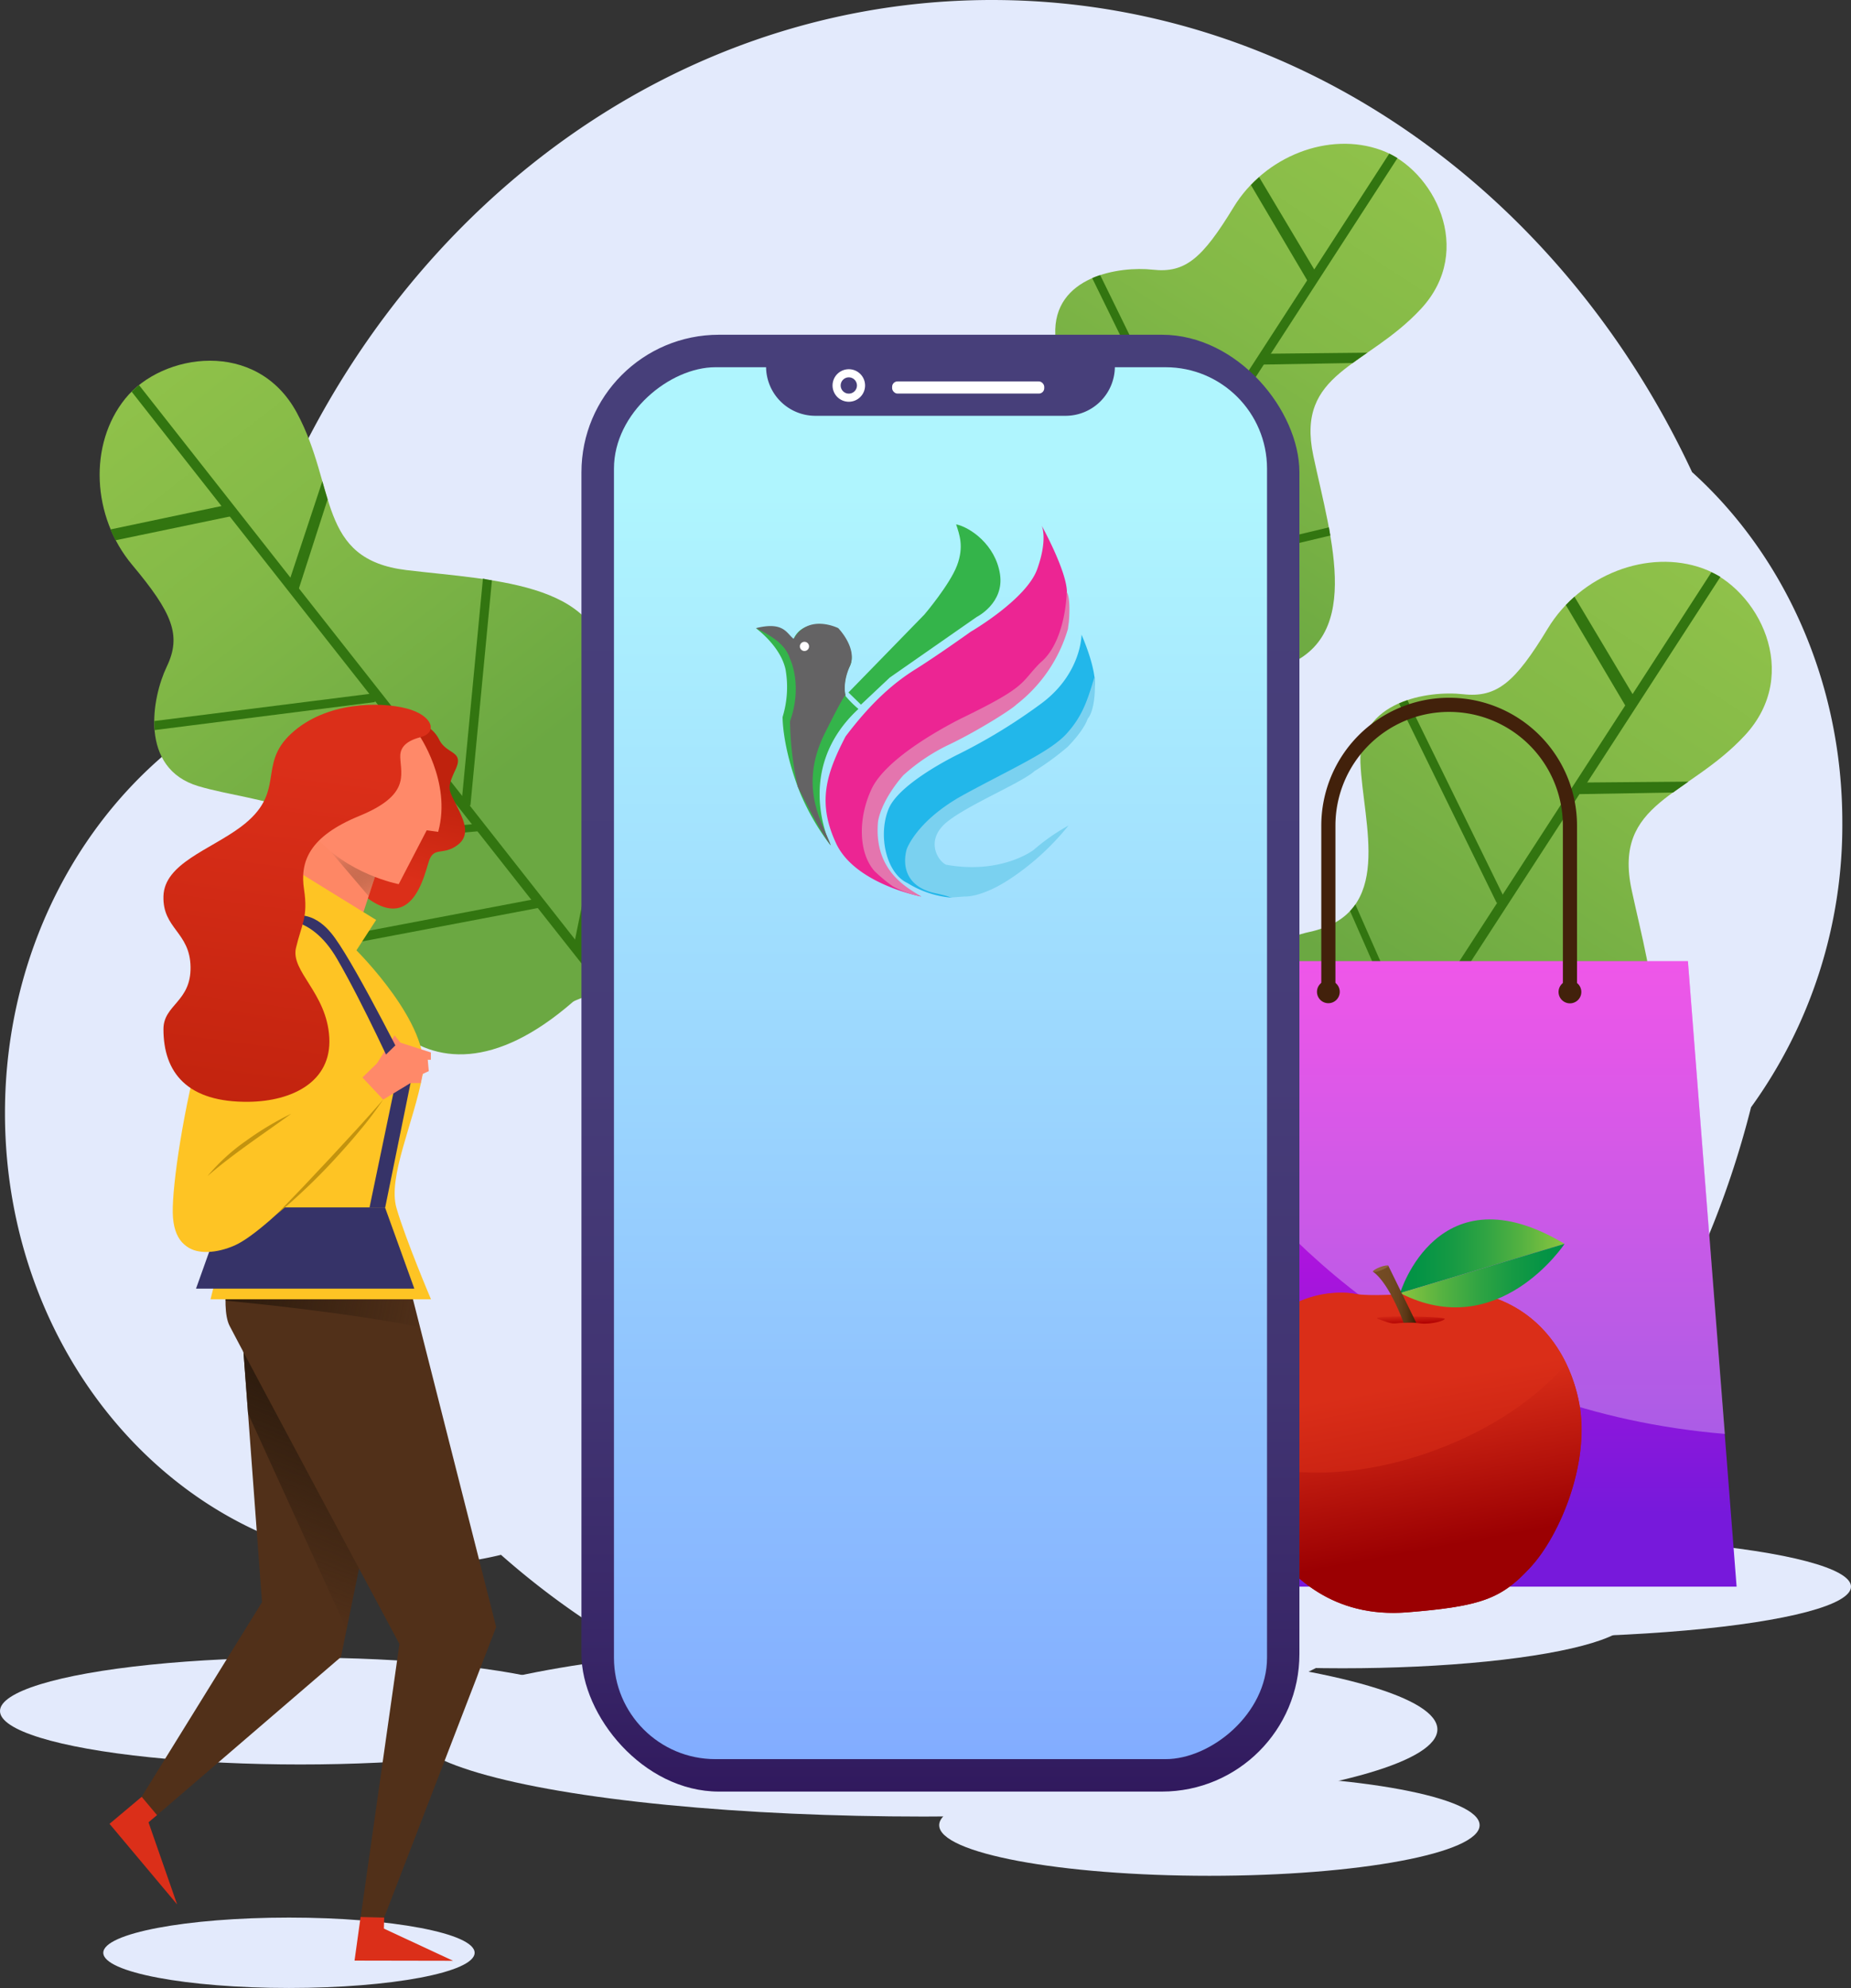 <svg xmlns="http://www.w3.org/2000/svg" xmlns:xlink="http://www.w3.org/1999/xlink" viewBox="0 0 409.84 440"><rect x="0" y="0" width="409.84" height="440" fill="#333333" stroke="none"/><defs><style>.a{isolation:isolate;}.b{fill:#e3eafc;}.c{fill:url(#a);}.d{fill:#327510;}.e{fill:url(#b);}.f{fill:url(#c);}.g{fill:url(#d);}.ai,.h{fill:#fff;}.h{opacity:0.3;mix-blend-mode:overlay;}.ah,.i{fill:none;stroke-miterlimit:10;}.i{stroke:#42210b;stroke-width:3.13px;}.j{fill:#42210b;}.k{fill:url(#e);}.l{fill:url(#f);}.m,.x{fill:#db2f19;}.m{opacity:0.5;mix-blend-mode:color-dodge;}.n{fill:url(#g);}.o{fill:url(#h);}.p{fill:url(#i);}.q{fill:url(#j);}.r{fill:#8c6239;}.s{fill:url(#k);}.t{fill:#fe8765;}.u,.y,.z{mix-blend-mode:multiply;}.u{fill:url(#l);}.v{fill:#ff8969;}.w{fill:#513019;}.y{fill:url(#m);}.z{fill:url(#n);}.aa{fill:#fec424;}.ab{fill:#363368;}.ac{fill:url(#o);}.ad{fill:#c2930f;}.ae{fill:url(#p);}.af{fill:url(#q);}.ag{fill:#473f7a;}.ah{stroke:#fff;stroke-width:1.8px;}.aj{fill:#34b44a;}.ak{fill:#646364;}.al{fill:#fefefe;}.am{fill:#ec2593;}.an{fill:#e475ae;}.ao{fill:#22b7ea;}.ap{fill:#7ad1f0;}</style><linearGradient id="a" x1="330.34" y1="342.64" x2="331.06" y2="220.53" gradientTransform="matrix(0.84, 0.54, -0.54, 0.84, 268.64, -209.72)" gradientUnits="userSpaceOnUse"><stop offset="0" stop-color="#6ba842"/><stop offset="0.57" stop-color="#83b947"/><stop offset="1" stop-color="#90c24a"/></linearGradient><linearGradient id="b" x1="220.11" y1="297.61" x2="220.79" y2="181.53" xlink:href="#a"/><linearGradient id="c" x1="78.01" y1="334.49" x2="78.73" y2="212.38" gradientTransform="matrix(0.78, -0.62, 0.62, 0.78, -119.64, -4.69)" xlink:href="#a"/><linearGradient id="d" x1="320.86" y1="184.62" x2="320.86" y2="335.04" gradientUnits="userSpaceOnUse"><stop offset="0.09" stop-color="#f60ddf"/><stop offset="1" stop-color="#7719db"/></linearGradient><linearGradient id="e" x1="361.29" y1="378.9" x2="352.9" y2="321.36" gradientUnits="userSpaceOnUse"><stop offset="0" stop-color="#b00002"/><stop offset="1" stop-color="#db2f19"/></linearGradient><linearGradient id="f" x1="361.38" y1="372.96" x2="354.72" y2="336.46" gradientUnits="userSpaceOnUse"><stop offset="0" stop-color="#9b0002"/><stop offset="1" stop-color="#db2f19"/></linearGradient><linearGradient id="g" x1="357.54" y1="323.06" x2="357.44" y2="320.76" xlink:href="#e"/><linearGradient id="h" x1="355.09" y1="308.04" x2="391.5" y2="308.04" gradientUnits="userSpaceOnUse"><stop offset="0" stop-color="#009245"/><stop offset="0.14" stop-color="#069445"/><stop offset="0.32" stop-color="#169a44"/><stop offset="0.52" stop-color="#30a443"/><stop offset="0.74" stop-color="#55b241"/><stop offset="0.97" stop-color="#85c33f"/><stop offset="1" stop-color="#8cc63f"/></linearGradient><linearGradient id="i" x1="355.09" y1="312.33" x2="391.5" y2="312.33" gradientUnits="userSpaceOnUse"><stop offset="0" stop-color="#8cc63f"/><stop offset="0.03" stop-color="#85c33f"/><stop offset="0.26" stop-color="#55b241"/><stop offset="0.48" stop-color="#30a443"/><stop offset="0.68" stop-color="#169a44"/><stop offset="0.86" stop-color="#069445"/><stop offset="1" stop-color="#009245"/></linearGradient><linearGradient id="j" x1="349.07" y1="316.45" x2="358.66" y2="316.45" gradientUnits="userSpaceOnUse"><stop offset="0" stop-color="#754c24"/><stop offset="0.36" stop-color="#724a23"/><stop offset="0.58" stop-color="#6a431e"/><stop offset="0.76" stop-color="#5c3816"/><stop offset="0.92" stop-color="#47290b"/><stop offset="1" stop-color="#3b1f04"/></linearGradient><linearGradient id="k" x1="135.17" y1="224.69" x2="140.52" y2="203.73" gradientUnits="userSpaceOnUse"><stop offset="0" stop-color="#db2f19"/><stop offset="1" stop-color="#bf220d"/></linearGradient><linearGradient id="l" x1="75.9" y1="186.69" x2="84.04" y2="199.77" gradientUnits="userSpaceOnUse"><stop offset="0" stop-color="#ff8969"/><stop offset="1" stop-color="#2e1c0e" stop-opacity="0"/></linearGradient><linearGradient id="m" x1="71.63" y1="309.27" x2="54.43" y2="352.54" gradientUnits="userSpaceOnUse"><stop offset="0" stop-color="#2e1c0e"/><stop offset="1" stop-color="#2e1c0e" stop-opacity="0"/></linearGradient><linearGradient id="n" x1="98.87" y1="310.95" x2="141.08" y2="319.43" xlink:href="#m"/><linearGradient id="o" x1="112.27" y1="199.15" x2="100.8" y2="284.49" xlink:href="#k"/><linearGradient id="p" x1="208.23" y1="125.21" x2="208.23" y2="430.88" gradientUnits="userSpaceOnUse"><stop offset="0" stop-color="#473f7a"/><stop offset="0.37" stop-color="#463c78"/><stop offset="0.6" stop-color="#413472"/><stop offset="0.79" stop-color="#382667"/><stop offset="0.95" stop-color="#2c1158"/><stop offset="1" stop-color="#280a52"/></linearGradient><linearGradient id="q" x1="253.31" y1="139.31" x2="253.31" y2="431.23" gradientTransform="translate(-12 518.62) rotate(-90)" gradientUnits="userSpaceOnUse"><stop offset="0" stop-color="#aff5fe"/><stop offset="0.47" stop-color="#9ad4fe"/><stop offset="1" stop-color="#80a9ff"/></linearGradient></defs><g class="a"><ellipse class="b" cx="204.51" cy="382.77" rx="113.75" ry="19.29"/><ellipse class="b" cx="336.74" cy="351.17" rx="73.1" ry="11.2"/><ellipse class="b" cx="297.28" cy="358.04" rx="63.79" ry="11.2"/><ellipse class="b" cx="63.98" cy="432.21" rx="41.11" ry="7.79"/><ellipse class="b" cx="267.78" cy="403.97" rx="59.83" ry="11.2"/><ellipse class="b" cx="66.5" cy="378.7" rx="66.5" ry="11.83"/><path class="b" d="M93,188.68C107.71,98.45,179,30,264.73,30c67.48,0,126,42.42,155,104.49C440.05,152.84,453,180.76,453,212a106.46,106.46,0,0,1-20.21,63.07c-20.51,81.41-88,141.15-168.06,141.15-41.12,0-78.91-15.76-108.72-42.09a82.65,82.65,0,0,1-19.42,2.32c-49.93,0-90.41-44.81-90.41-100.08C46.18,238.6,65.11,205.71,93,188.68Z" transform="translate(-45.08 -30)"/><path class="c" d="M327.82,292.72c1.76,1,20.07,28.86,41.61,14.81s2.94-23.9,28.11-30.91c21-5.86,13-30.11,8.81-49.65s12.36-20.5,25.08-34.22,2.92-32.51-9.27-36.93S395,157.21,387.79,169.1,376.56,184.5,369,183.65s-23.29,1.45-22.7,15.18S354,232.15,335,236.27,288.09,269.67,327.82,292.72Z" transform="translate(-45.08 -30)"/><path class="d" d="M426,157.69l-29.48,45.49L395.29,205,363,254.77l-1.49,2.3L341,288.76l-1.31,2L334,299.56c-.54-.56-1.06-1.1-1.54-1.63l12.61-19.48,1.13-1.72,10.5-16.21,1.07-1.67,18.85-29.09L377.8,228l27.62-42.63h0l1.12-1.72,17.48-27A19,19,0,0,1,426,157.69Z" transform="translate(-45.08 -30)"/><path class="d" d="M383.39,285.51h0l-44.62,5.78.31-.74-.65-1.46,2.59-.34L385,283.07A10.52,10.52,0,0,0,383.39,285.51Z" transform="translate(-45.08 -30)"/><path class="d" d="M347.24,278.52l-1.65,1.42-.77-1.5L323.64,241.2c.57-.38,1.16-.74,1.75-1.08l20.83,36.61Z" transform="translate(-45.08 -30)"/><path class="d" d="M410.3,245.55l-48.69,11.6-.06-.08-1.39-1.62,2.88-.68,46.9-11.18C410.08,244.24,410.19,244.89,410.3,245.55Z" transform="translate(-45.08 -30)"/><path class="d" d="M378.78,230l-2.14-.2-.19,0-21.6-44.12c.61-.27,1.23-.5,1.86-.71L377.8,228Z" transform="translate(-45.08 -30)"/><path class="d" d="M418.92,203c-1.17.82-2.31,1.62-3.4,2.41l-21.57.37.5-1-.28-1.59,2.3,0Z" transform="translate(-45.08 -30)"/><path class="d" d="M407.59,185.36l-1.43.54-.74-.56.07,1.74-13.71-23.17c.61-.64,1.25-1.26,1.91-1.84l12.86,21.54Z" transform="translate(-45.08 -30)"/><path class="d" d="M358.73,261l-1.93-.25-.08-.19L344,231.64a12.36,12.36,0,0,0,1.18-1.46l12.63,28.67Z" transform="translate(-45.08 -30)"/><path class="e" d="M261.21,193.38c1.68,1,19.09,27.44,39.56,14.08s2.8-22.72,26.72-29.39c19.95-5.56,12.33-28.62,8.38-47.2s11.75-19.48,23.84-32.52,2.78-30.91-8.81-35.12-25.79,1.33-32.68,12.63S307.55,90.5,300.31,89.69s-22.14,1.37-21.57,14.43,7.36,31.68-10.7,35.6S223.44,171.47,261.21,193.38Z" transform="translate(-45.08 -30)"/><path class="d" d="M354.5,65l-28,43.23L325.35,110,294.7,157.3l-1.42,2.19-19.52,30.12-1.25,1.94-5.4,8.33c-.52-.53-1-1-1.47-1.55l12-18.51,1.07-1.64,10-15.42,1-1.58,17.92-27.65,1.1-1.71L335,91.29h0l1.07-1.64L352.68,64A17.2,17.2,0,0,1,354.5,65Z" transform="translate(-45.08 -30)"/><path class="d" d="M314,186.53h0L271.62,192l.29-.69-.62-1.4,2.47-.32,41.78-5.4A9.65,9.65,0,0,0,314,186.53Z" transform="translate(-45.08 -30)"/><path class="d" d="M279.68,179.88l-1.57,1.35-.74-1.42L257.24,144.4c.55-.36,1.1-.71,1.67-1l19.8,34.81Z" transform="translate(-45.08 -30)"/><path class="d" d="M339.63,148.53l-46.29,11-.06-.07L292,158l2.74-.65,44.59-10.63C339.41,147.29,339.52,147.91,339.63,148.53Z" transform="translate(-45.08 -30)"/><path class="d" d="M309.66,133.71l-2-.18-.18,0L286.91,91.56a18.9,18.9,0,0,1,1.77-.67l20.05,40.93Z" transform="translate(-45.08 -30)"/><path class="d" d="M347.82,108.06c-1.11.78-2.2,1.53-3.24,2.29l-20.5.35.48-.92-.27-1.5,2.19,0Z" transform="translate(-45.08 -30)"/><path class="d" d="M337.05,91.31l-1.36.52-.7-.54.06,1.66-13-22c.58-.61,1.19-1.2,1.82-1.75l12.22,20.47Z" transform="translate(-45.08 -30)"/><path class="d" d="M290.6,163.19l-1.84-.24-.07-.19-12.11-27.45a11.09,11.09,0,0,0,1.12-1.38l12,27.25Z" transform="translate(-45.08 -30)"/><path class="f" d="M171.94,251.74c1.54-1.34,33.79-9.67,27.45-34.59s-21.66-10.51-20.16-36.59c1.24-21.75-24.3-22-44.14-24.38s-15.4-18.33-24.27-34.8-29.83-13.26-38-3.16S65.42,144.35,74.33,155s11,15.6,7.68,22.53S75.85,200.08,89,204s34,3.45,31.8,22.75S137.28,281.89,171.94,251.74Z" transform="translate(-45.08 -30)"/><path class="d" d="M75.87,115.24l33.51,42.6,1.35,1.71,36.67,46.59,1.7,2.16L172.45,238l1.5,1.91,6.46,8.2c-.7.33-1.38.65-2,.93L164,230.78l-1.27-1.62L150.8,214l-1.23-1.56-21.43-27.24-1.33-1.68L95.39,143.6h0L94.12,142,74.24,116.71A17.58,17.58,0,0,1,75.87,115.24Z" transform="translate(-45.08 -30)"/><path class="d" d="M183.07,196.83h0l-9,44.09-.59-.52-1.6.14.52-2.57,8.82-43.42A10.85,10.85,0,0,0,183.07,196.83Z" transform="translate(-45.08 -30)"/><path class="d" d="M164.78,228.77l.8,2-1.66.25-42.09,8c-.17-.67-.33-1.34-.46-2l41.38-7.88Z" transform="translate(-45.08 -30)"/><path class="d" d="M154,158.44l-4.76,49.83-.09,0-2,.79.28-3,4.58-48C152.64,158.23,153.29,158.34,154,158.44Z" transform="translate(-45.08 -30)"/><path class="d" d="M129,183.23l-.87,2-.09.17-48.74,6.19c0-.67-.07-1.32-.06-2l47.56-6Z" transform="translate(-45.08 -30)"/><path class="d" d="M116.45,136.52c.39,1.37.77,2.71,1.17,4L111,161.05l-.75-.79-1.59-.24.72-2.18Z" transform="translate(-45.08 -30)"/><path class="d" d="M96.11,141.55l0,1.53-.77.52,1.67.5-26.35,5.48c-.41-.78-.79-1.59-1.12-2.4L94.12,142Z" transform="translate(-45.08 -30)"/><path class="d" d="M151.87,212.23,151,214l-.21,0-31.45,2.72a11.51,11.51,0,0,0-1-1.59l31.21-2.69Z" transform="translate(-45.08 -30)"/><polygon class="g" points="384.51 351.17 257.22 351.17 268 212.73 373.73 212.73 384.51 351.17"/><path class="h" d="M427,347.37c-59.38-5-95.83-38.67-116.71-68.24l2.83-36.4H418.81Z" transform="translate(-45.08 -30)"/><path class="i" d="M339.2,249.54V212.73A26.74,26.74,0,0,1,365.94,186h0a26.75,26.75,0,0,1,26.75,26.74v36.81" transform="translate(-45.08 -30)"/><path class="j" d="M395.21,249.54a2.52,2.52,0,1,1-2.52-2.51A2.52,2.52,0,0,1,395.21,249.54Z" transform="translate(-45.08 -30)"/><path class="j" d="M341.72,249.54A2.52,2.52,0,1,1,339.2,247,2.52,2.52,0,0,1,341.72,249.54Z" transform="translate(-45.08 -30)"/><path class="k" d="M356.7,316.38s-8.43.67-11.63,0-17.45-1.2-24.38,14.25,0,34.1,5.2,41.16,14.2,16.39,30.81,15.06,20.87-3.07,27.26-10,13.19-22.78,10.79-36.1S381.52,311.72,356.7,316.38Z" transform="translate(-45.08 -30)"/><path class="l" d="M384,376.85c-6.4,6.93-10.66,8.66-27.27,10s-25.62-8-30.81-15c-2.83-3.84-6.16-11.12-7.51-19.43-1.12-7-.84-14.69,2.31-21.73,6.93-15.46,21.18-14.93,24.38-14.26s11.63,0,11.63,0c19.35-3.63,30.21,5.12,35.19,15.47a35.28,35.28,0,0,1,2.87,8.91C397.15,354.08,390.36,369.93,384,376.85Z" transform="translate(-45.08 -30)"/><path class="m" d="M391.89,331.85c-6.47,7.54-16.52,14.46-28.74,19-17.13,6.42-34.07,6.59-44.77,1.47-1.12-7-.84-14.69,2.31-21.73,6.93-15.46,21.18-14.93,24.38-14.26s11.63,0,11.63,0C376.05,312.75,386.91,321.5,391.89,331.85Z" transform="translate(-45.08 -30)"/><path class="n" d="M354.38,322.88a22.66,22.66,0,0,1,4.93,0c1.87.32,5.2-.34,5.66-.94s-17.31-.93-14.72,0S353.26,323,354.38,322.88Z" transform="translate(-45.08 -30)"/><path class="o" d="M391.5,305.3c-28.08-16.81-36.41,10.9-36.41,10.9l36.41-10.9Z" transform="translate(-45.08 -30)"/><path class="p" d="M355.09,316.2h0c21.81,11.18,36.41-10.9,36.41-10.9Z" transform="translate(-45.08 -30)"/><path class="q" d="M355.86,322.78s-3.06-8.66-6.79-11.33l3.39-1.33,6.2,12.66A16.86,16.86,0,0,0,355.86,322.78Z" transform="translate(-45.08 -30)"/><path class="r" d="M352.5,310.14c.07.19-.64.63-1.59,1s-1.77.49-1.84.3.64-.63,1.59-1S352.43,310,352.5,310.14Z" transform="translate(-45.08 -30)"/><path class="s" d="M137.6,189.94a7.13,7.13,0,0,1,4.75,3.82c1.72,3.32,5.56,2.36,3.58,6.59s-1.5,4.4.15,7.74,3.37,6.72.23,9-5.09.29-6.2,3.35-3.78,17.63-15.8,6.56Z" transform="translate(-45.08 -30)"/><polygon class="t" points="80.09 203.06 83.47 192.69 71.91 181.77 60.27 197.78 80.09 203.06"/><polygon class="u" points="83.47 192.69 81.62 198.35 73.06 188.3 83.03 192.27 83.47 192.69"/><path class="v" d="M137.72,192.49s7.44,10.52,4.38,21.62l-2.54-.34-6.2,11.92s-11.54-2.17-18.66-10.88C114.7,214.81,122.69,198,137.72,192.49Z" transform="translate(-45.08 -30)"/><polygon class="w" points="52.91 285.64 58.01 354.62 31.35 397.7 34.77 401.74 75.49 366.74 90.65 292.51 52.91 285.64"/><polygon class="x" points="31.37 397.69 24.25 403.67 39.22 421.51 32.88 403.33 34.77 401.74 31.37 397.69"/><polygon class="y" points="86.39 313.35 76.74 360.65 54.92 312.85 53.31 291.13 80.25 292.6 86.39 313.35"/><path class="w" d="M96.38,306.3s-2.75,12.66-.47,17.14,37.61,70.43,37.61,70.43l-8.58,60.42,5.2.13,24.8-64.32L134.7,310.44Z" transform="translate(-45.08 -30)"/><path class="z" d="M138.05,323.66c-16.94-3.16-35.61-5.09-43-5.78a65.35,65.35,0,0,1,1.36-11.58l38.32,4.14Z" transform="translate(-45.08 -30)"/><polygon class="x" points="79.84 424.29 78.5 433.94 100.31 433.98 85 426.86 85.06 424.42 79.84 424.29"/><path class="aa" d="M112,223.52l16.36,10.09L124,240.34s16.67,16.52,14.68,27.38-7.8,22.79-5.81,29.67,7.64,20.19,7.64,20.19H91.69s7.49-29.37,7.8-34.26.91-48.48.91-48.48Z" transform="translate(-45.08 -30)"/><polygon class="v" points="83.47 235.35 87.37 229.15 88.66 230.77 84.16 235.96 83.47 235.35"/><path class="aa" d="M107.44,232.7c3.81.84,10.63,3.21,9.48,12.38-1.43,11.51-11.47,50.17-17.59,57.36-4.17,4.9-15.75,8.25-16-4S93.27,229.55,107.44,232.7Z" transform="translate(-45.08 -30)"/><polygon class="ab" points="49.82 267.24 85.25 267.24 91.74 285.22 43.4 285.22 49.82 267.24"/><path class="ab" d="M106.37,233.77s7.34-1.84,13.31,8.41,13.22,26.3,13.22,26.3l-6,28.76h3.47l5.86-28.76s-11.83-23.74-17-30.89C117.18,234.77,113.24,230.43,106.37,233.77Z" transform="translate(-45.08 -30)"/><path class="ac" d="M133.7,197.61c-.06-1.57.57-3.44,4.46-4.44s2.8-4.81-3-6.35-17.84-1.59-25.56,5.51-.88,13-11.23,20.71c-6.82,5.07-16.89,8.08-17.1,15.31s5.87,7.91,6,15.66-6,8.34-6,13.77c0,9.57,5.22,16.29,19,16.08,9.37-.14,18.28-4.34,17.72-14.24s-8.61-14.6-7.37-19.84,2.71-6.79,1.78-12.91,1.06-11.69,12.25-16.28S133.86,201.57,133.7,197.61Z" transform="translate(-45.08 -30)"/><polygon class="v" points="80.25 238.48 88.28 230.65 95.4 232.94 95.4 234.56 94.71 234.56 94.94 237.07 93.56 237.72 93.15 239.72 90.88 239.72 84.84 243.38 81.48 244.06 80.25 238.48"/><path class="aa" d="M125.33,268.48s-28.44,12.24-37,25.24.77,15.44,8.72,11.93,27.82-25.39,32.87-32.27Z" transform="translate(-45.08 -30)"/><path class="ad" d="M106.37,298.72c2-2.08,4-4.14,6-6.23l5.92-6.3,5.86-6.35c1.94-2.13,3.87-4.27,5.75-6.46a76,76,0,0,1-5.22,6.92c-1.83,2.23-3.76,4.39-5.72,6.51s-4,4.19-6.09,6.17S108.64,296.92,106.37,298.72Z" transform="translate(-45.08 -30)"/><path class="ad" d="M109.56,276.5c-6.26,4.56-12.68,8.74-18.53,13.8a43.36,43.36,0,0,1,8.57-7.83A67,67,0,0,1,109.56,276.5Z" transform="translate(-45.08 -30)"/><rect class="ae" x="128.74" y="74.09" width="158.97" height="322.44" rx="30.45"/><rect class="af" x="99.28" y="193" width="308.07" height="144.6" rx="22.45" transform="translate(473.54 -18) rotate(90)"/><path class="ag" d="M169.61,79h77.24a0,0,0,0,1,0,0v2.11a10.92,10.92,0,0,1-10.92,10.92H180.53a10.91,10.91,0,0,1-10.91-10.91V79A0,0,0,0,1,169.61,79Z"/><path class="ah" d="M235.72,115.31a2.7,2.7,0,1,1-2.69-2.69A2.7,2.7,0,0,1,235.72,115.31Z" transform="translate(-45.08 -30)"/><rect class="ai" x="197.53" y="84.42" width="33.68" height="2.69" rx="1.19"/><path class="aj" d="M212.48,169.07s5.4,3.89,6.53,9.09a22.6,22.6,0,0,1-.65,10.53s-.14,6.56,3.83,16.68A52.34,52.34,0,0,0,229,217.13s-8.48-16.68,6.15-30.22a23.5,23.5,0,0,1-2.87-2.87,10,10,0,0,1,.95-6.57c1.78-3.42-2.59-8.4-2.59-8.4s-7.6-2.84-9.85,2.39C216.85,168.72,218.37,168.33,212.48,169.07Z" transform="translate(-45.08 -30)"/><path class="ak" d="M220,175.83s2.87,5.75,0,13.81a71.87,71.87,0,0,0,1.7,14.44s5.41,10.86,7.33,13c-1.57-4.46-7.25-12.45-1.51-24.41,5.2-10.46,4.79-8.68,4.79-8.68s-.82-2.6.95-6.57-2.59-8.4-2.59-8.4-6.61-3.32-9.85,2.39c-1.58-1.18-2.15-3.92-8.34-2.39C216.62,171.09,219.09,172.93,220,175.83Z" transform="translate(-45.08 -30)"/><circle class="al" cx="178.12" cy="143.07" r="1.02"/><path class="aj" d="M232.94,183.27l2.77,2.69,6.38-6,19.23-13.4s6.18-3.05,5.17-9.51-6.54-10.32-9.71-11c.68,2.13,1.81,4.86.2,9.11S249.77,166,249.77,166Z" transform="translate(-45.08 -30)"/><path class="am" d="M249.06,228.43s-14.63-2.73-18.85-11.76S228,201.29,232.3,193c5.7-7.55,10.63-11.84,15.45-14.85S260,169.83,260,169.83s12.32-7.14,14.73-13.85,1-9.63,1-9.63,5.5,9.91,5.58,14.65a55.24,55.24,0,0,1-.52,8.55L278,174.77l-3.73,4.81-2.21,2.49-3.61,2.25-4.38,2.57-3.69,2s-2.73,1.85-3.17,2.13-3.29,2.21-3.29,2.21l-4.16,3.21s-5.15,3.05-5.27,3.17-3.25,3.53-3.41,3.93-2.53,3.53-2.53,3.53l-.24,3.94s-1,4.37-1,4.53A28.23,28.23,0,0,0,238,219c.16.2,1.32,2.69,1.32,2.69l1.65,1.85,1.48,1.24,2.21,1.21,2,1.24Z" transform="translate(-45.08 -30)"/><path class="an" d="M281.74,167.66s.49-5.13-.48-6.66c0,1.77-.64,11.44-5.86,15.69-4.53,4.58-2.65,5.14-17.5,12.32-5,2.53-16.81,9.11-19.86,15.66s-2.85,14.16.68,18.14a34.9,34.9,0,0,0,4.05,3.37,21.68,21.68,0,0,0,6.29,2.25c-2.63-1.73-10.61-5.38-9.57-16.62.92-5.14,5.61-10.23,5.61-10.23a41.83,41.83,0,0,1,10.32-6.87c6.5-3.13,13.88-7.86,14.68-8.75a32.77,32.77,0,0,0,11.44-16.77C281.62,168.47,281.74,167.66,281.74,167.66Z" transform="translate(-45.08 -30)"/><path class="ao" d="M284.55,170.47s0,8.43-8.59,15a122.87,122.87,0,0,1-18.54,11.4s-13.14,6.28-15.57,12.12-.56,14.29,4.17,16.46a21.94,21.94,0,0,0,9.48,3.21l8.1-2.45s-11.48-.92-11.68-1a11.54,11.54,0,0,1-2.86-2c-.43-.64-.23-4.26-.23-4.42s1.41-3.33,1.41-3.33l5.7-6.58,4.45-1.81,4.06-2.2c.16-.08,3.57-2,3.77-2.25s2.37-1.73,2.37-1.73l4.45-2.36s3.65-2.65,3.93-2.81a20.5,20.5,0,0,0,2.09-1.93c.4-.44,1.53-1.65,1.81-2s1.68-2.4,1.68-2.4l1.93-4.46,1-3.37S287.92,178.38,284.55,170.47Z" transform="translate(-45.08 -30)"/><path class="ap" d="M285.92,189.05s1.93-1.72,1.55-9.39c-1.55,5.1-2.58,8.67-6.2,12.69s-12.13,7.74-22.68,13.48-12.73,12.08-12.73,12.08-2.65,7.71,6.14,9.75c3.62.77,3.5,1,3.5,1l3.21-.24s3.73.32,10.27-4.06a56.9,56.9,0,0,0,12.68-11.64,44.73,44.73,0,0,0-7.7,5.38s-7.07,5.5-19.39,3.29c-1.6-.68-4.37-4.69-.8-8.55s17.3-9.39,20.35-12.16a59.13,59.13,0,0,0,7.34-5.37S285,191.82,285.92,189.05Z" transform="translate(-45.08 -30)"/></g></svg>